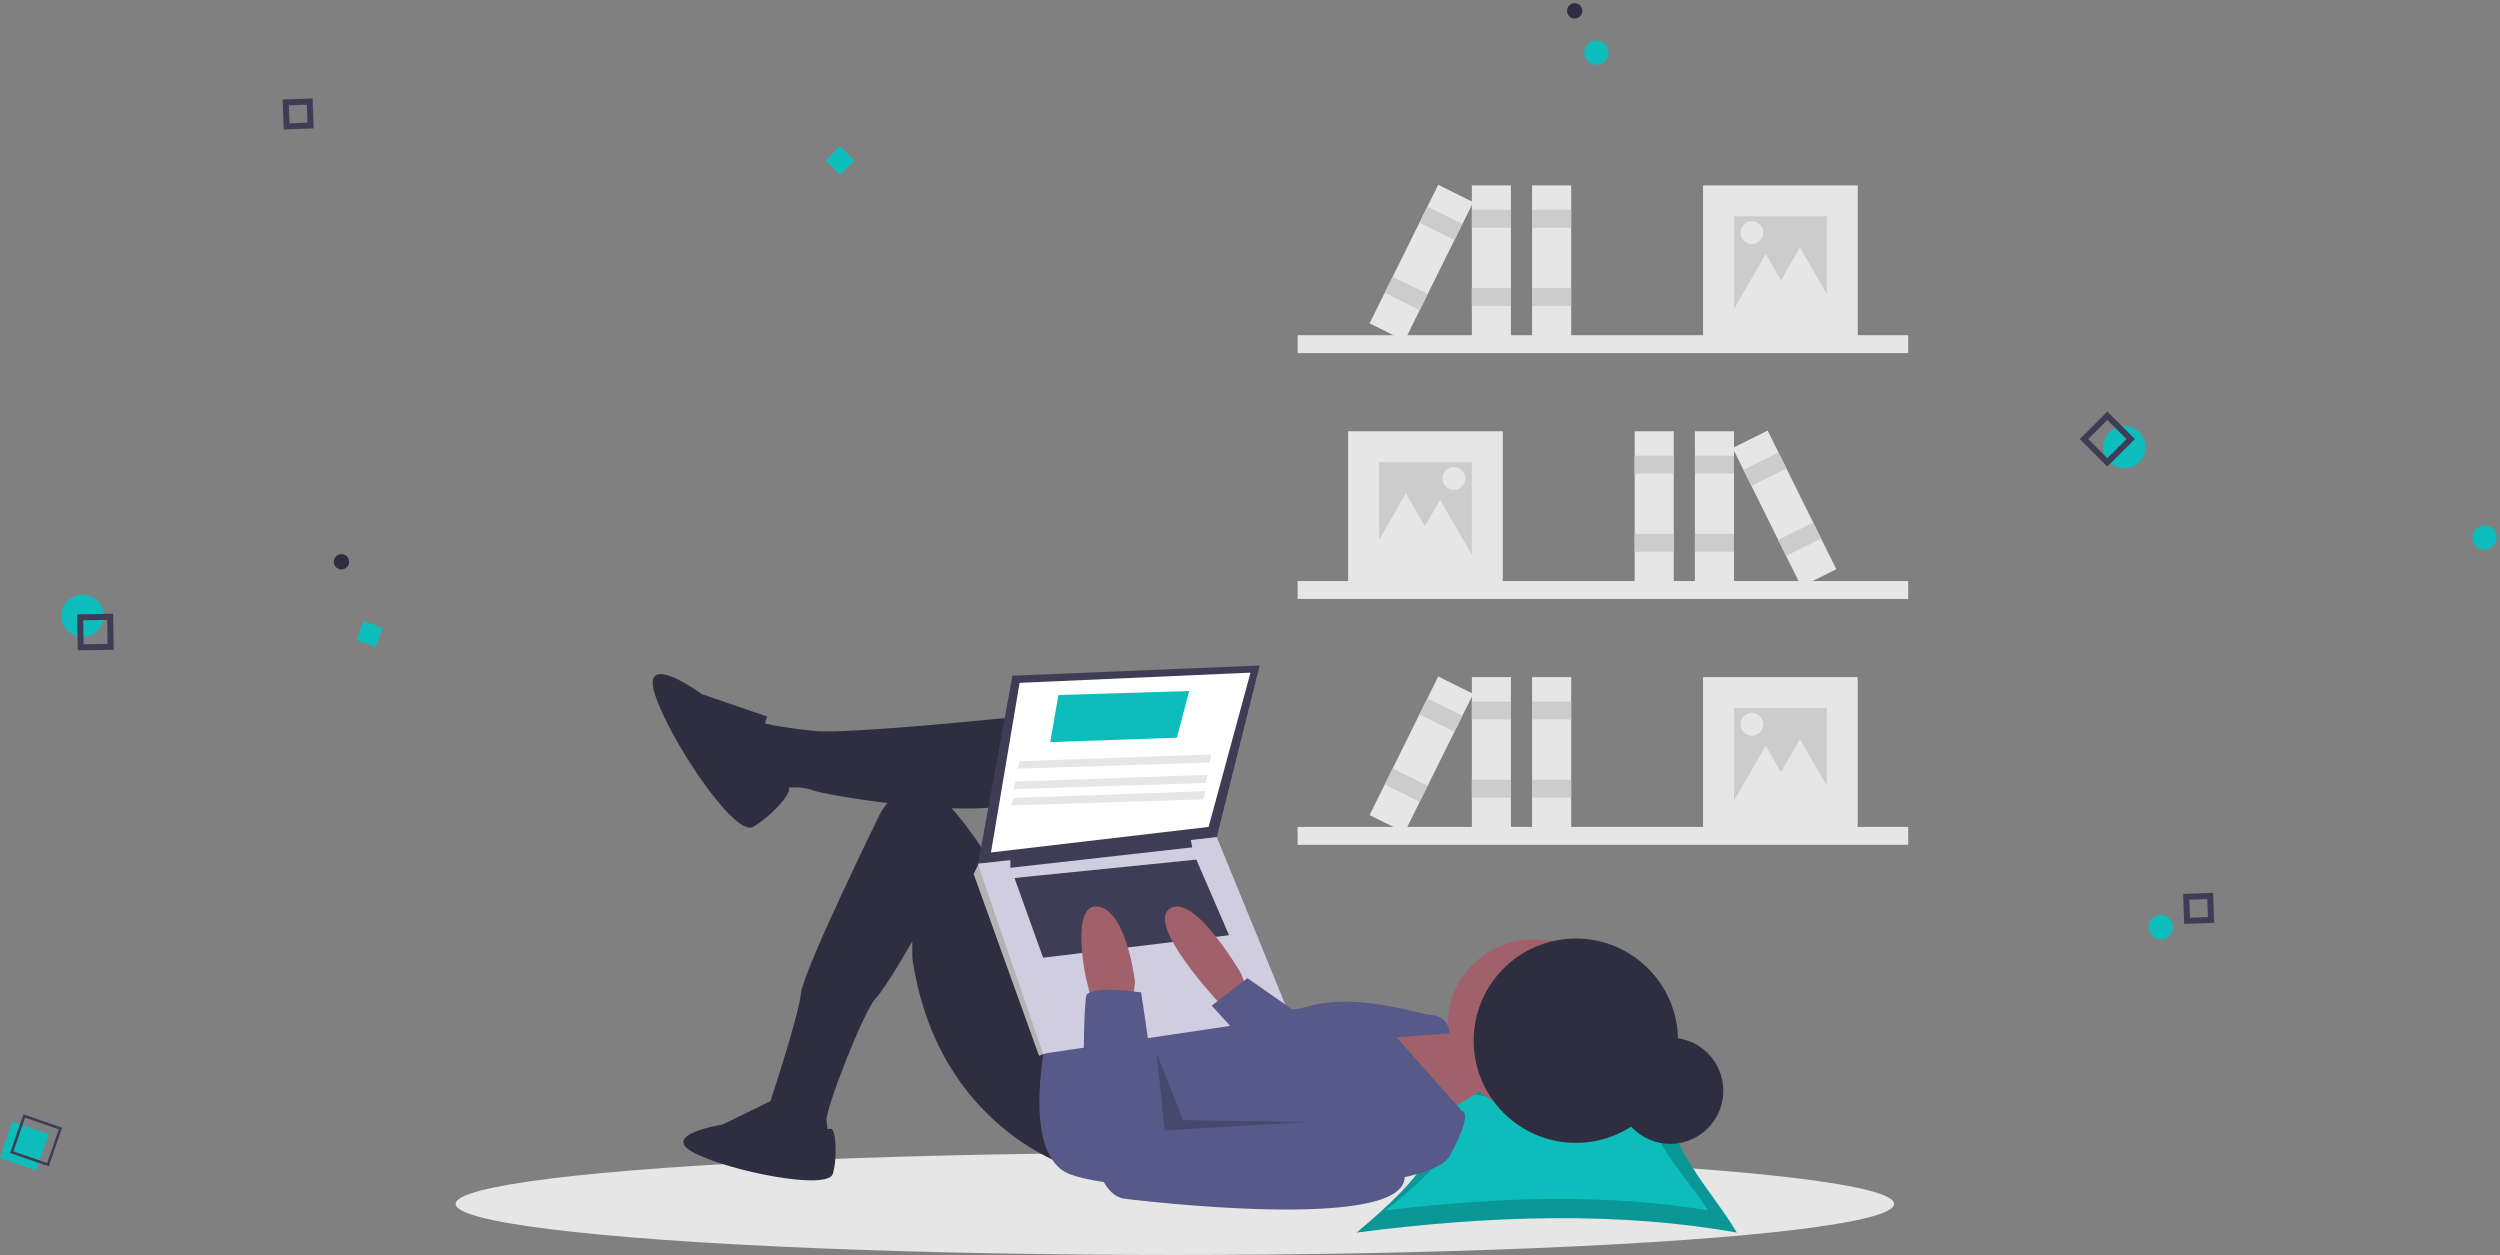 <svg xmlns="http://www.w3.org/2000/svg" width="834" height="418.664" viewBox="0 0 834 418.664">
  <rect x="0" y="0" width="834" height="418.664" fill="#808080" stroke="none"/>
  <g id="Group_4694" data-name="Group 4694" transform="translate(-988.489 -151.786)">
    <ellipse id="Ellipse_6130" data-name="Ellipse 6130" cx="2.559" cy="2.559" rx="2.559" ry="2.559" transform="translate(1100.812 335.942) rotate(19)" fill="#2f2e41"/>
    <g id="Group_4612" data-name="Group 4612" transform="translate(-461.373 -512.795) rotate(19)">
      <rect id="Rectangle_7285" data-name="Rectangle 7285" width="12.775" height="12.775" transform="translate(1713.003 508.817)" fill="#0dbdbb"/>
      <path id="Path_40977" data-name="Path 40977" d="M969.158,239.206H955.5V225.548h13.658Zm-12.775-.882h11.893V226.43H956.383Z" transform="translate(760.151 279.739)" fill="#3f3d56"/>
    </g>
    <g id="Rectangle_7291" data-name="Rectangle 7291" transform="translate(1082.778 184.988) rotate(-2)" fill="none" stroke="#3f3d56" stroke-width="2">
      <rect width="10" height="10" stroke="none"/>
      <rect x="1" y="1" width="8" height="8" fill="none"/>
    </g>
    <g id="Group_4638" data-name="Group 4638" transform="matrix(0.695, -0.719, 0.719, 0.695, 57.051, 778.187)">
      <ellipse id="Ellipse_6126" data-name="Ellipse 6126" cx="7.059" cy="7.059" rx="7.059" ry="7.059" transform="translate(964.812 387.942) rotate(19)" fill="#0dbdbb"/>
      <g id="Path_40981" data-name="Path 40981" transform="translate(968.257 412.278) rotate(-135)" fill="none">
        <path d="M0,0H12V12H0Z" stroke="none"/>
        <path d="M 2 2 L 2 10 L 10 10 L 10 2 L 2 2 M 0 0 L 12 0 L 12 12 L 0 12 L 0 0 Z" stroke="none" fill="#3f3d56"/>
      </g>
    </g>
    <rect id="Rectangle_7293" data-name="Rectangle 7293" width="6.775" height="6.775" transform="translate(1109.648 359.001) rotate(19)" fill="#0dbdbb"/>
    <rect id="Rectangle_7294" data-name="Rectangle 7294" width="6.775" height="6.775" transform="translate(1263.958 205.307) rotate(-45)" fill="#0dbdbb"/>
    <g id="undraw_researching_22gp" transform="translate(1140.489 213.424)">
      <rect id="Rectangle_7361" data-name="Rectangle 7361" width="203.686" height="5.975" transform="translate(280.892 132.202)" fill="#e6e6e6"/>
      <rect id="Rectangle_7362" data-name="Rectangle 7362" width="51.6" height="51.6" transform="translate(297.73 82.231)" fill="#e6e6e6"/>
      <rect id="Rectangle_7363" data-name="Rectangle 7363" width="30.96" height="30.96" transform="translate(308.05 92.552)" fill="#ccc"/>
      <rect id="Rectangle_7364" data-name="Rectangle 7364" width="13.036" height="51.6" transform="translate(413.423 82.231)" fill="#e6e6e6"/>
      <rect id="Rectangle_7365" data-name="Rectangle 7365" width="13.036" height="5.975" transform="translate(413.423 90.379)" fill="#ccc"/>
      <rect id="Rectangle_7366" data-name="Rectangle 7366" width="13.036" height="5.975" transform="translate(413.423 116.45)" fill="#ccc"/>
      <rect id="Rectangle_7367" data-name="Rectangle 7367" width="13.036" height="51.6" transform="translate(393.327 82.231)" fill="#e6e6e6"/>
      <rect id="Rectangle_7368" data-name="Rectangle 7368" width="13.036" height="5.975" transform="translate(393.327 90.379)" fill="#ccc"/>
      <rect id="Rectangle_7369" data-name="Rectangle 7369" width="13.036" height="5.975" transform="translate(393.327 116.45)" fill="#ccc"/>
      <rect id="Rectangle_7370" data-name="Rectangle 7370" width="13.036" height="51.6" transform="matrix(0.896, -0.444, 0.444, 0.896, 426.009, 87.802)" fill="#e6e6e6"/>
      <rect id="Rectangle_7371" data-name="Rectangle 7371" width="13.036" height="5.975" transform="matrix(0.896, -0.444, 0.444, 0.896, 429.624, 95.103)" fill="#ccc"/>
      <rect id="Rectangle_7372" data-name="Rectangle 7372" width="13.036" height="5.975" transform="matrix(0.896, -0.444, 0.444, 0.896, 441.192, 118.469)" fill="#ccc"/>
      <path id="Path_41042" data-name="Path 41042" d="M516.087,170.382l6.565,11.37,6.565,11.37H502.958l6.565-11.37Z" transform="translate(-199.075 -67.438)" fill="#e6e6e6"/>
      <path id="Path_41043" data-name="Path 41043" d="M534.966,173.978l6.564,11.37,6.565,11.37H521.837l6.565-11.37Z" transform="translate(-206.548 -68.862)" fill="#e6e6e6"/>
      <circle id="Ellipse_6158" data-name="Ellipse 6158" cx="3.802" cy="3.802" r="3.802" transform="translate(329.233 94.18)" fill="#e6e6e6"/>
      <rect id="Rectangle_7373" data-name="Rectangle 7373" width="203.686" height="5.975" transform="translate(484.578 56.159) rotate(180)" fill="#e6e6e6"/>
      <rect id="Rectangle_7374" data-name="Rectangle 7374" width="51.6" height="51.6" transform="translate(467.739 51.814) rotate(180)" fill="#e6e6e6"/>
      <rect id="Rectangle_7375" data-name="Rectangle 7375" width="30.96" height="30.96" transform="translate(457.42 41.494) rotate(180)" fill="#ccc"/>
      <rect id="Rectangle_7376" data-name="Rectangle 7376" width="13.036" height="51.6" transform="translate(352.046 51.814) rotate(180)" fill="#e6e6e6"/>
      <rect id="Rectangle_7377" data-name="Rectangle 7377" width="13.036" height="5.975" transform="translate(352.046 14.336) rotate(180)" fill="#ccc"/>
      <rect id="Rectangle_7378" data-name="Rectangle 7378" width="13.036" height="5.975" transform="translate(352.046 40.408) rotate(180)" fill="#ccc"/>
      <rect id="Rectangle_7379" data-name="Rectangle 7379" width="13.036" height="51.6" transform="translate(372.143 51.814) rotate(180)" fill="#e6e6e6"/>
      <rect id="Rectangle_7380" data-name="Rectangle 7380" width="13.036" height="5.975" transform="translate(372.143 14.336) rotate(180)" fill="#ccc"/>
      <rect id="Rectangle_7381" data-name="Rectangle 7381" width="13.036" height="5.975" transform="translate(372.143 40.408) rotate(180)" fill="#ccc"/>
      <rect id="Rectangle_7382" data-name="Rectangle 7382" width="13.036" height="51.6" transform="matrix(-0.896, -0.444, 0.444, -0.896, 316.566, 52.028)" fill="#e6e6e6"/>
      <rect id="Rectangle_7383" data-name="Rectangle 7383" width="13.036" height="5.975" transform="matrix(-0.896, -0.444, 0.444, -0.896, 333.195, 18.44)" fill="#ccc"/>
      <rect id="Rectangle_7384" data-name="Rectangle 7384" width="13.036" height="5.975" transform="matrix(-0.896, -0.444, 0.444, -0.896, 321.627, 41.806)" fill="#ccc"/>
      <path id="Path_41044" data-name="Path 41044" d="M733.643,34.634,727.079,46l-6.565,11.37h26.259L740.208,46Z" transform="translate(-285.186 -13.708)" fill="#e6e6e6"/>
      <path id="Path_41045" data-name="Path 41045" d="M714.764,38.23,708.2,49.6l-6.565,11.37h26.259L721.329,49.6Z" transform="translate(-277.713 -15.131)" fill="#e6e6e6"/>
      <circle id="Ellipse_6159" data-name="Ellipse 6159" cx="3.802" cy="3.802" r="3.802" transform="translate(428.632 12.163)" fill="#e6e6e6"/>
      <rect id="Rectangle_7385" data-name="Rectangle 7385" width="203.686" height="5.975" transform="translate(484.578 220.195) rotate(180)" fill="#e6e6e6"/>
      <rect id="Rectangle_7386" data-name="Rectangle 7386" width="51.6" height="51.6" transform="translate(467.739 215.849) rotate(180)" fill="#e6e6e6"/>
      <rect id="Rectangle_7387" data-name="Rectangle 7387" width="30.96" height="30.96" transform="translate(457.42 205.529) rotate(180)" fill="#ccc"/>
      <rect id="Rectangle_7388" data-name="Rectangle 7388" width="13.036" height="51.6" transform="translate(352.046 215.849) rotate(180)" fill="#e6e6e6"/>
      <rect id="Rectangle_7389" data-name="Rectangle 7389" width="13.036" height="5.975" transform="translate(352.046 178.371) rotate(180)" fill="#ccc"/>
      <rect id="Rectangle_7390" data-name="Rectangle 7390" width="13.036" height="5.975" transform="translate(352.046 204.442) rotate(180)" fill="#ccc"/>
      <rect id="Rectangle_7391" data-name="Rectangle 7391" width="13.036" height="51.6" transform="translate(372.143 215.849) rotate(180)" fill="#e6e6e6"/>
      <rect id="Rectangle_7392" data-name="Rectangle 7392" width="13.036" height="5.975" transform="translate(372.143 178.371) rotate(180)" fill="#ccc"/>
      <rect id="Rectangle_7393" data-name="Rectangle 7393" width="13.036" height="5.975" transform="translate(372.143 204.442) rotate(180)" fill="#ccc"/>
      <rect id="Rectangle_7394" data-name="Rectangle 7394" width="13.036" height="51.6" transform="matrix(-0.896, -0.444, 0.444, -0.896, 316.566, 216.063)" fill="#e6e6e6"/>
      <rect id="Rectangle_7395" data-name="Rectangle 7395" width="13.036" height="5.975" transform="matrix(-0.896, -0.444, 0.444, -0.896, 333.195, 182.476)" fill="#ccc"/>
      <rect id="Rectangle_7396" data-name="Rectangle 7396" width="13.036" height="5.975" transform="matrix(-0.896, -0.444, 0.444, -0.896, 321.627, 205.84)" fill="#ccc"/>
      <path id="Path_41046" data-name="Path 41046" d="M733.643,306.129l-6.565,11.37-6.565,11.371h26.259L740.208,317.5Z" transform="translate(-285.186 -121.168)" fill="#e6e6e6"/>
      <path id="Path_41047" data-name="Path 41047" d="M714.764,309.725,708.2,321.1l-6.565,11.371h26.259L721.329,321.1Z" transform="translate(-277.713 -122.592)" fill="#e6e6e6"/>
      <circle id="Ellipse_6160" data-name="Ellipse 6160" cx="3.802" cy="3.802" r="3.802" transform="translate(428.632 176.198)" fill="#e6e6e6"/>
      <ellipse id="Ellipse_6161" data-name="Ellipse 6161" cx="239.942" cy="17.041" rx="239.942" ry="17.041" transform="translate(0 322.944)" fill="#e6e6e6"/>
      <path id="Path_41048" data-name="Path 41048" d="M823.314,699.11c-39.124-6.964-81.908-5.806-126.788,0,20.455-17.269,38.109-34.537,17.654-51.806,39.9,8.232,45.489,7.4,89.875,0C793.76,664.572,813.019,681.841,823.314,699.11Z" transform="translate(-395.917 -349.581)" fill="#0dbdbb"/>
      <path id="Path_41049" data-name="Path 41049" d="M823.314,699.11c-39.124-6.964-81.908-5.806-126.788,0,20.455-17.269,38.109-34.537,17.654-51.806,39.9,8.232,45.489,7.4,89.875,0C793.76,664.572,813.019,681.841,823.314,699.11Z" transform="translate(-395.917 -349.581)" opacity="0.2"/>
      <path id="Path_41050" data-name="Path 41050" d="M820.022,693.764c-33.235-5.558-69.578-4.634-107.7,0,17.376-13.784,32.373-27.568,15-41.352,33.894,6.571,38.641,5.906,76.345,0C794.918,666.2,811.277,679.98,820.022,693.764Z" transform="translate(-402.169 -351.603)" fill="#0dbdbb"/>
      <circle id="Ellipse_6162" data-name="Ellipse 6162" cx="17.708" cy="17.708" r="17.708" transform="translate(387.486 284.535)" fill="#2f2e41"/>
      <path id="Path_41051" data-name="Path 41051" d="M524.641,466.249l12.27,2.045,6.135,17.723-17.723,10.907-20.45-30.675h19.768Z" transform="translate(-199.833 -184.545)" fill="#a0616a"/>
      <circle id="Ellipse_6163" data-name="Ellipse 6163" cx="28.629" cy="28.629" r="28.629" transform="translate(330.943 251.711)" fill="#a0616a"/>
      <path id="Path_41052" data-name="Path 41052" d="M463.745,445.919s-69.529,7.5-81.8,6.135a151.926,151.926,0,0,1-17.723-2.727s-8.18,10.906-4.09,15.678a29.5,29.5,0,0,0,8.18,6.817s7.5-2.045,12.952,0,60.667,10.906,70.21,2.727S463.745,445.919,463.745,445.919Z" transform="translate(-262.317 -269.871)" fill="#2f2e41"/>
      <path id="Path_41053" data-name="Path 41053" d="M473.287,614.5s-45.671-12.951-53.851-70.21v-5.453s-9.037,15.853-12.27,19.086c-3.749,3.749-17.041,37.491-16.36,40.9s0,4.772,0,4.772l-19.768-2.045v-6.135s10.566-31.7,11.247-39.2,26.244-59.645,26.244-59.645,9.543-19.768,25.9,0,17.723,33.4,17.723,33.4l21.131,40.9Z" transform="translate(-267.086 -286.443)" fill="#2f2e41"/>
      <path id="Path_41054" data-name="Path 41054" d="M346,438.9l-21.813-7.5s-20.45-15-15.678,0,26.584,47.716,32.719,44.308,13.513-11.868,11.869-13.091S340.552,452.53,346,438.9Z" transform="translate(-242.053 -261.486)" fill="#2f2e41"/>
      <path id="Path_41055" data-name="Path 41055" d="M355.337,659.259l-17.608,8.6s-21.294,3.276-9.418,9.418,44.635,12.694,46.273,6.961.988-15.248-.734-14.995S360.251,670.725,355.337,659.259Z" transform="translate(-248.748 -354.313)" fill="#2f2e41"/>
      <path id="Path_41056" data-name="Path 41056" d="M523.9,610.991s-8.862,38.173,6.135,46.352,119.971,9.543,128.151-5.454,4.09-15,4.09-15l-21.813-24.539,17.723-1.363s0-5.453-6.135-6.135-25.221-7.5-41.581-2.727-25.9-9.543-25.9-9.543Z" transform="translate(-326.561 -327.923)" fill="#575a89"/>
      <path id="Path_41057" data-name="Path 41057" d="M299.845,268.836,288.257,332.23l79.754-9.543,14.314-57.259Z" transform="translate(-114.095 -105.058)" fill="#3f3d56"/>
      <path id="Path_41058" data-name="Path 41058" d="M305.134,272.785l-9.543,56.577,72.6-8.52,13.974-51.465Z" transform="translate(-116.998 -106.622)" fill="#fff"/>
      <path id="Path_41059" data-name="Path 41059" d="M290.091,376.675l-2.727-.682L286,378.719l21.813,60.667,2.051-.784.675-3.987Z" transform="translate(-113.202 -148.821)" fill="#b3b3b3"/>
      <path id="Path_41060" data-name="Path 41060" d="M288.257,369.059l21.813,63.394,82.48-12.27L368.011,360.2Z" transform="translate(-114.095 -142.569)" fill="#d0cde1"/>
      <path id="Path_41061" data-name="Path 41061" d="M306.309,367.014v3.408l60.667-6.817-.681-3.408Z" transform="translate(-121.24 -142.569)" fill="#3f3d56"/>
      <path id="Path_41062" data-name="Path 41062" d="M308.565,378.743l9.543,26.584,62.031-7.5-10.906-25.221Z" transform="translate(-122.133 -147.481)" fill="#3f3d56"/>
      <path id="Path_41063" data-name="Path 41063" d="M618.128,581.02l-2.045-5.453s-15.678-27.266-23.858-21.813,17.041,32.038,17.041,32.038h8.18Z" transform="translate(-353.988 -312.268)" fill="#a0616a"/>
      <path id="Path_41064" data-name="Path 41064" d="M548.068,585.1l-2.045-8.18s-5.453-25.221,4.09-23.858,12.27,25.221,12.27,25.221l-.682,5.453Z" transform="translate(-335.733 -312.259)" fill="#a0616a"/>
      <path id="Path_41065" data-name="Path 41065" d="M564.963,599.9s-17.723-2.727-18.4,1.363-4.09,65.439,12.951,67.484,101.566,10.906,92.7-10.225-22.495-18.4-22.495-18.4l-57.94,6.135Z" transform="translate(-336.268 -330.466)" fill="#575a89"/>
      <path id="Path_41066" data-name="Path 41066" d="M447.43,450.655l-18.063-12.611-11.929,9.2,15,16.36Z" transform="translate(-165.225 -173.381)" fill="#575a89"/>
      <path id="Path_41067" data-name="Path 41067" d="M386.976,479.224l2.726,25.9,47.034-2.727-40.9-.682Z" transform="translate(-153.169 -189.681)" opacity="0.2"/>
      <circle id="Ellipse_6164" data-name="Ellipse 6164" cx="34.083" cy="34.083" r="34.083" transform="translate(339.622 251.46)" fill="#2f2e41"/>
      <path id="Path_41068" data-name="Path 41068" d="M328.309,296.572l42.263-1.471,4.09-15.57-43.626,1.316Z" transform="translate(-129.948 -110.641)" fill="#0dbdbb"/>
      <path id="Path_41069" data-name="Path 41069" d="M310.258,319.277l64.075-2.045.682-2.727-64.075,2.256Z" transform="translate(-122.803 -124.484)" fill="#e6e6e6"/>
      <path id="Path_41070" data-name="Path 41070" d="M308,330.559l64.076-2.045.682-2.727-64.076,2.256Z" transform="translate(-121.91 -128.949)" fill="#e6e6e6"/>
      <path id="Path_41071" data-name="Path 41071" d="M306.873,339.584l64.075-2.045.682-2.727-64.076,2.255Z" transform="translate(-121.463 -132.522)" fill="#e6e6e6"/>
    </g>
    <ellipse id="Ellipse_6208" data-name="Ellipse 6208" cx="4.059" cy="4.059" rx="4.059" ry="4.059" transform="translate(1521.244 163.6) rotate(47)" fill="#0dbdbb"/>
    <ellipse id="Ellipse_6209" data-name="Ellipse 6209" cx="4.059" cy="4.059" rx="4.059" ry="4.059" transform="translate(1706.812 455.942) rotate(19)" fill="#0dbdbb"/>
    <ellipse id="Ellipse_6210" data-name="Ellipse 6210" cx="2.559" cy="2.559" rx="2.559" ry="2.559" transform="translate(1513.935 151.786) rotate(47)" fill="#2f2e41"/>
    <g id="Group_4637" data-name="Group 4637" transform="translate(692 128)">
      <ellipse id="Ellipse_6119" data-name="Ellipse 6119" cx="7.059" cy="7.059" rx="7.059" ry="7.059" transform="translate(1000.812 163.942) rotate(19)" fill="#0dbdbb"/>
      <ellipse id="Ellipse_6131" data-name="Ellipse 6131" cx="4.059" cy="4.059" rx="4.059" ry="4.059" transform="translate(1122.812 197.942) rotate(19)" fill="#0dbdbb"/>
      <g id="Rectangle_7286" data-name="Rectangle 7286" transform="translate(990.308 170.257) rotate(-45)" fill="none" stroke="#3f3d56" stroke-width="2">
        <rect width="13" height="13" stroke="none"/>
        <rect x="1" y="1" width="11" height="11" fill="none"/>
      </g>
    </g>
    <g id="Rectangle_7483" data-name="Rectangle 7483" transform="translate(1716.778 449.988) rotate(-2)" fill="none" stroke="#3f3d56" stroke-width="2">
      <rect width="10" height="10" stroke="none"/>
      <rect x="1" y="1" width="8" height="8" fill="none"/>
    </g>
  </g>
</svg>
